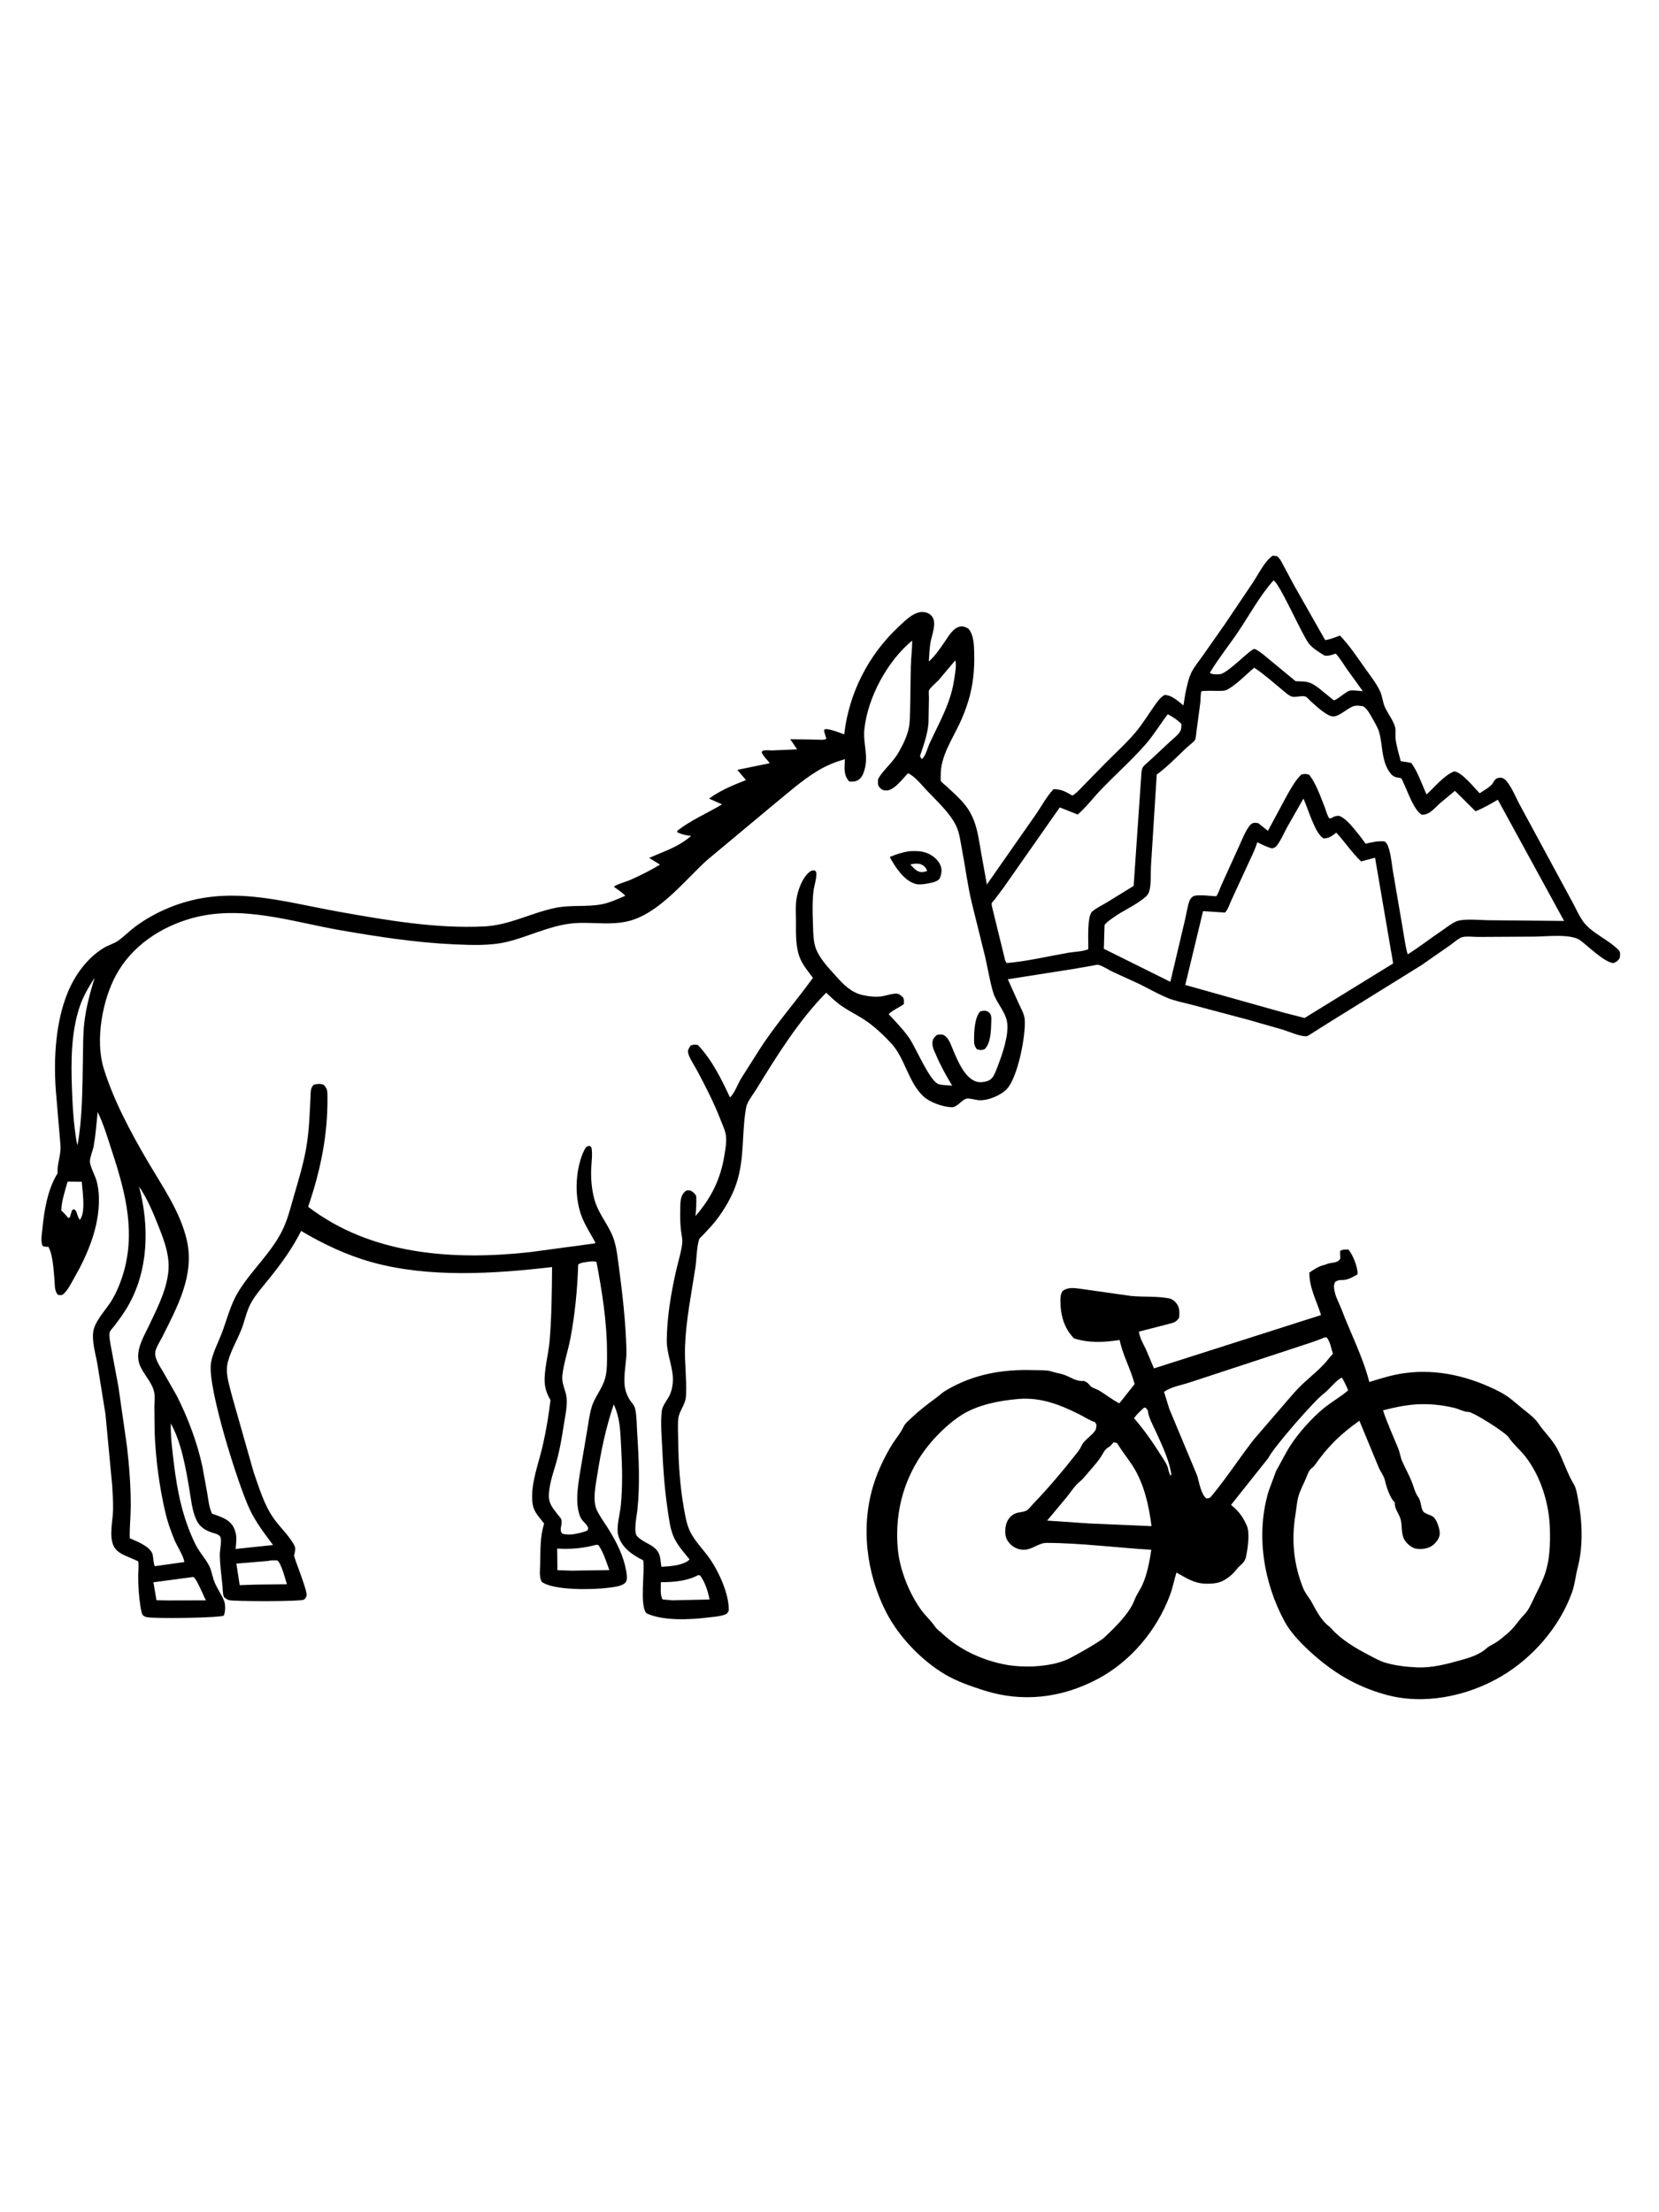 <svg version="1.1" xmlns="http://www.w3.org/2000/svg" style="display: block;" viewBox="0 0 1536 2048" width="1024" height="1365">
<path transform="translate(0,0)" fill="rgb(255,255,255)" d="M -0 -0 L 1536 0 L 1536 2048 L -0 2048 L -0 -0 z"/>
<path transform="translate(0,0)" fill="rgb(0,0,0)" d="M 1174.43 1350.07 L 1139.84 1393.54 L 1141.02 1394.51 C 1147.31 1399.76 1151.2 1405.25 1154.45 1412.71 C 1157.32 1419.28 1155.51 1432.53 1154.12 1439.5 L 1153.94 1440.59 C 1153.23 1444.67 1151.4 1447.12 1148.31 1449.71 C 1145.54 1452.02 1143.65 1455.3 1140.89 1457.77 C 1132.72 1465.05 1127.14 1466.81 1115.93 1466.46 C 1105.29 1466.13 1098.2 1461.05 1089.32 1456.17 C 1087.16 1463.06 1085.85 1470.27 1083.33 1477.03 C 1071.1 1509.76 1046.8 1538.75 1015.76 1555.05 C 982.793 1572.35 946.652 1576.69 911 1565.28 C 898.699 1561.34 885.793 1556.91 874.656 1550.27 C 853.06 1537.4 832.17 1515.56 820.665 1493.24 C 801.918 1456.88 796.509 1412.4 809.332 1373.09 C 813.321 1360.86 819.42 1348.11 826.209 1337.23 C 829.504 1331.95 833.865 1327.03 836.457 1321.38 C 837.996 1318.03 841.38 1315.35 844.02 1312.84 C 851.497 1305.76 858.877 1300.2 867.135 1294.12 C 870.066 1291.96 872.291 1289.62 875.5 1287.73 L 876.423 1287.18 C 901.476 1272.47 928.272 1267.8 956.842 1268.74 C 961.748 1268.9 967.839 1268.54 972.596 1269.64 L 974.057 1270.12 C 977.826 1271.39 981.891 1271.79 985.633 1273.17 C 991.702 1275.42 996.677 1279.48 1003.5 1278.72 C 1005.97 1279.71 1007.21 1280.42 1008.85 1282.55 C 1011.18 1285.58 1014.35 1285.69 1017.44 1287.5 C 1023.89 1291.27 1029.75 1296.14 1036.43 1299.49 L 1050.57 1281.63 C 1046.99 1267.83 1039.43 1254.58 1036.7 1240.83 C 1022.46 1243 1008.36 1243.8 994.487 1239.34 C 985.423 1230.33 981.922 1217.95 981.865 1205.26 C 981.848 1201.68 981.819 1198.61 983.859 1195.5 C 988.653 1191.75 994.433 1192.66 1000.33 1193.41 L 1047.38 1200.07 C 1058.85 1201.17 1071.83 1200.08 1082.9 1202.4 C 1085.42 1202.93 1087.78 1204.91 1089.31 1206.91 C 1092.4 1210.96 1092.11 1215.23 1091.83 1220 C 1089.52 1223.88 1087.17 1224.7 1082.95 1225.77 L 1054.47 1233.09 C 1055.84 1240.23 1058.39 1243.86 1061.31 1250.1 L 1068.49 1267.12 L 1223.21 1217.74 C 1219 1204.2 1212.36 1192.77 1212.39 1178.37 C 1217.37 1175.11 1221.15 1172.33 1227 1171.13 L 1228.5 1170.53 C 1233.17 1168.64 1238.37 1170.07 1241.02 1165.5 L 1240.83 1158.5 C 1243.22 1156.67 1245.57 1157.14 1248.5 1157.07 C 1252.44 1161.11 1257.18 1173.5 1257.01 1179.08 L 1256.94 1180.13 C 1251.76 1182.88 1247.62 1185.66 1241.59 1185.29 C 1239.74 1185.18 1238.13 1186.03 1236.5 1186.81 C 1234.43 1189.91 1235.26 1193.4 1236.08 1197 C 1237.26 1202.2 1240.19 1207.16 1242.07 1212.14 C 1250.57 1234.63 1261.89 1256.31 1267.93 1279.73 C 1278.76 1276.35 1289.49 1273.01 1300.78 1271.48 C 1331.53 1267.31 1361.88 1274.88 1389.11 1289.02 C 1397.41 1293.33 1403.19 1298.97 1410.29 1304.77 C 1415.3 1308.86 1420.8 1312.64 1424.47 1318.09 C 1429.9 1326.15 1436.76 1332.22 1441.63 1341.02 C 1447.45 1351.55 1451 1364.14 1457.19 1374.18 C 1459.56 1378.03 1460.28 1383.51 1461.16 1387.91 C 1465.15 1407.85 1466.14 1431.47 1460.97 1451.24 C 1458.92 1459.07 1458.36 1466.94 1455.59 1474.64 C 1444.06 1506.72 1419.07 1535.32 1389.9 1552.41 C 1358.51 1570.8 1318.27 1579.13 1282.73 1569.16 C 1255.16 1561.43 1233.39 1548.19 1212.46 1528.83 C 1204.06 1521.06 1195.09 1511.77 1189.59 1501.69 C 1169.89 1465.59 1162.6 1420.41 1174.73 1380.63 L 1181.59 1362.11 C 1186.04 1354.44 1189.81 1346.36 1194.61 1338.9 C 1202.54 1326.61 1214.6 1313.14 1225.91 1303.88 C 1233 1298.07 1241.25 1293.61 1248.31 1287.45 C 1246.63 1283.36 1244.85 1279.57 1242.63 1275.74 C 1238.69 1276.42 1230.09 1287.31 1226.23 1290.06 C 1217.46 1296.3 1178.68 1340.87 1174.43 1350.07 z"/>
<path transform="translate(0,0)" fill="rgb(255,255,255)" d="M 1059.28 1303.5 L 1060.74 1303.46 L 1062.81 1306.02 C 1063.45 1312.68 1067.51 1319.71 1070.31 1325.81 C 1075.53 1337.23 1083.29 1353.49 1084.58 1365.89 L 1083.44 1366 L 1081.8 1361.27 C 1081.7 1357.39 1076.99 1350.76 1074.99 1347.6 C 1067.12 1335.12 1059.67 1324.47 1050.05 1313.26 C 1052.63 1309.49 1055.94 1306.58 1059.28 1303.5 z"/>
<path transform="translate(0,0)" fill="rgb(255,255,255)" d="M 1031.12 1335.5 C 1032.27 1335.62 1033.4 1336.11 1034.5 1336.47 C 1038.56 1343.56 1044.19 1350.24 1048.65 1357.19 C 1059.31 1373.82 1063.75 1393.81 1066.21 1413.2 L 1008.75 1410.73 L 969.538 1408.06 L 987.388 1386.69 C 990.674 1382.73 993.721 1377.83 997.297 1374.21 C 999.25 1372.23 1001.35 1370.94 1003.19 1368.72 C 1008.36 1362.47 1014.49 1356.15 1019.04 1349.5 C 1021.2 1346.33 1022.66 1342.17 1026.22 1340.21 C 1028.09 1339.19 1029.05 1337.94 1030.42 1336.34 L 1031.12 1335.5 z"/>
<path transform="translate(0,0)" fill="rgb(255,255,255)" d="M 1226.34 1238.5 L 1228.39 1238.4 C 1231.63 1242.2 1232.73 1248.91 1234.2 1253.65 L 1231 1257.17 C 1224.09 1266.46 1214.33 1273.88 1205.94 1281.76 C 1200.95 1286.44 1196.32 1291.89 1191.85 1297.07 L 1160.96 1332.95 C 1147.84 1349.74 1136.02 1368.15 1122.47 1384.49 C 1120.23 1387.19 1120.33 1387.21 1117 1387.56 C 1112.18 1383.81 1110.26 1372.56 1108.58 1366.64 L 1082.7 1304.67 L 1077.83 1288.88 C 1085.21 1283.7 1093.84 1282.82 1102.25 1279.89 L 1194.55 1249.57 C 1205.16 1245.89 1216 1242.95 1226.34 1238.5 z"/>
<path transform="translate(0,0)" fill="rgb(255,255,255)" d="M 943.196 1295.41 C 964.14 1293.81 981.345 1300.7 999.709 1309.87 C 1004.3 1312.16 1008.48 1315.13 1013.38 1316.75 L 1014.03 1316.96 L 1015.27 1319.5 C 1015.08 1320.65 1015.04 1322.69 1014.58 1323.7 C 1012.8 1327.65 1005.98 1332.18 1003.07 1336 C 1001.28 1338.35 1000.47 1341.21 998.597 1343.6 C 985.596 1360.17 971.299 1377.37 956.667 1392.48 C 955.244 1393.95 952.29 1397.87 950.608 1398.7 C 945.994 1401 941.52 1399.58 936.782 1403.44 C 932.869 1406.63 931.194 1411.03 930.852 1415.95 C 930.499 1421.03 931.172 1425.19 934.742 1429.1 C 937.939 1432.59 942.097 1434.74 946.812 1435.04 C 955.51 1435.59 961.106 1428.68 969.189 1428.71 C 1001.22 1428.84 1033.96 1433.19 1066.01 1435.08 C 1064.39 1445.96 1062.25 1457.61 1057.71 1467.67 C 1055.56 1472.44 1052.08 1477.02 1050.33 1481.89 C 1045.98 1494 1030.53 1508.93 1021.2 1517.45 C 1011.42 1524.17 1001.63 1529.56 991.311 1535.12 C 975.569 1543.59 949.232 1544.69 931.921 1541.6 C 910.289 1537.73 888.465 1527.81 872.5 1512.71 C 870.249 1510.58 867.564 1508.92 865.799 1506.33 C 862.074 1500.85 856.942 1496.31 853.011 1490.93 C 841.727 1475.48 832.961 1453.3 831.251 1434.25 C 828.001 1398.04 838.132 1363.96 861.591 1336.03 C 869.257 1326.9 880.734 1316.17 890.916 1309.88 C 905.955 1300.59 925.881 1296.87 943.196 1295.41 z"/>
<path transform="translate(0,0)" fill="rgb(255,255,255)" d="M 1311.61 1300.42 C 1323.58 1299.72 1335.85 1300.98 1347.46 1303.92 C 1350.92 1304.8 1354.85 1306.98 1358.29 1307.32 L 1360.38 1307.54 C 1365.65 1308.57 1394.02 1326.42 1396.97 1330.95 C 1400.99 1337.12 1407.71 1342.74 1412.41 1348.74 C 1426.78 1367.06 1434.58 1392.69 1435.15 1415.85 C 1435.47 1429.13 1435.2 1442.51 1431.27 1455.32 C 1428.8 1463.38 1424.67 1471.09 1420.98 1478.63 C 1418.28 1484.14 1415.74 1490.67 1411.42 1495.09 C 1406.05 1500.59 1402.16 1507.2 1396.28 1512.21 C 1392.77 1515.2 1388.89 1518.57 1385 1521.03 C 1381.92 1522.97 1379.08 1524.01 1376.28 1526.5 C 1369.74 1532.32 1360.76 1535.04 1352.5 1537.33 C 1338.93 1541.09 1325.98 1544.6 1311.68 1543.97 C 1302.3 1543.55 1291.64 1542.32 1282.63 1539.6 C 1277.19 1537.95 1272.27 1535.06 1267.26 1532.46 C 1255.13 1526.15 1242.19 1518.55 1232.97 1508.28 C 1232.2 1507.43 1231.58 1506.73 1230.67 1506.04 C 1222.98 1500.22 1218.45 1490.64 1213.88 1482.41 C 1211.33 1478.62 1208.25 1474.61 1206.55 1470.35 C 1197.75 1448.3 1195.68 1425.77 1199.5 1402.58 C 1200.46 1396.75 1200.72 1390.85 1202.42 1385.15 C 1204.14 1379.38 1206.98 1374.25 1209.33 1368.75 C 1210.39 1366.27 1211.38 1363.11 1213.03 1361 C 1214.23 1359.45 1216.03 1358.67 1217.27 1356.91 C 1229.33 1339.6 1241.49 1327.71 1258.74 1315.63 L 1276.68 1359.03 C 1278.27 1362.72 1281.5 1366.76 1282.33 1370.59 C 1283.65 1376.72 1287.07 1387.2 1291.5 1391.29 C 1291.19 1397.53 1295.38 1401.29 1296.95 1407.03 C 1298.6 1413.1 1297.09 1420.47 1300.56 1425.98 C 1302.79 1429.53 1307.04 1433.36 1311.28 1434.06 C 1316.05 1434.86 1322.22 1434.12 1326.18 1431.25 C 1329.46 1428.88 1332.59 1425.02 1333.1 1420.93 C 1333.62 1416.74 1330.7 1408.24 1327.77 1405.16 C 1325.64 1402.93 1319.75 1402.01 1317.91 1399.71 C 1315.62 1396.85 1315.94 1390.09 1313.35 1386.54 C 1310.04 1382 1309.08 1376.6 1307 1371.5 C 1304.46 1365.28 1301.04 1359.33 1298.36 1353.15 C 1296.69 1349.29 1296.27 1345.19 1294.71 1341.32 C 1289.91 1329.43 1284.6 1318.21 1280.61 1305.97 C 1291.1 1303.22 1300.8 1301.18 1311.61 1300.42 z"/>
<path transform="translate(0,0)" fill="rgb(0,0,0)" d="M 1178.51 514.5 L 1182.5 515.002 C 1185.58 517.575 1187.07 521.202 1188.94 524.687 L 1198.83 543.065 L 1227.07 592.798 C 1231.83 591.998 1236.19 590.212 1240.67 588.496 C 1249.53 597.657 1256.32 608.033 1263.65 618.4 C 1268.46 625.206 1274.39 632.577 1277.88 640.117 C 1280.13 644.968 1280.28 650.403 1282.54 655.21 C 1285.22 660.911 1289.61 666.491 1291.56 672.436 C 1292.81 676.265 1291.77 680.707 1292.31 684.68 C 1293.22 691.404 1295.3 698.279 1297.01 704.856 L 1306.71 706.39 C 1312.67 714.274 1316.68 726.518 1320.92 735.645 C 1328.55 728.813 1336.92 718.026 1346.5 714.292 C 1353.61 714.953 1364.93 729.25 1370.09 734.561 C 1373.68 732.133 1380.18 728.688 1382.38 725.086 L 1383.29 723.5 C 1385.54 720.329 1386.33 720.458 1390 720.07 C 1392.03 720.746 1393.35 721.357 1394.76 723.017 C 1400.07 729.263 1403.8 739 1407.8 746.254 L 1455.38 834.186 C 1459.06 840.67 1462.42 849.061 1467.09 854.776 C 1475.16 864.662 1489.89 870.465 1498.86 879.878 C 1500.84 881.948 1500.05 884.313 1499.9 887 C 1498.18 889.663 1496.96 890.679 1494 891.831 C 1485.44 891.034 1470.54 876.108 1463.21 870.723 C 1454.7 864.467 1431.82 867.206 1421.21 867.301 L 1369.09 867.598 C 1364.92 867.642 1357.7 866.716 1353.85 867.81 C 1350.75 868.69 1346.04 872.918 1343.24 874.892 L 1316.27 893.701 L 1231.5 946.271 L 1213.84 957.409 C 1212.59 958.146 1210.8 959.565 1209.36 959.578 C 1203.05 959.634 1194.25 955.461 1188.07 953.555 L 1155.87 944.341 L 1103.92 930.5 C 1096.45 928.503 1088.19 927.028 1081.05 924.074 C 1071.9 920.292 1063.16 915.227 1054.27 910.865 L 1030.34 899.936 C 1026.66 898.176 1020.4 894.056 1016.75 893.391 C 1015.6 893.181 1012.74 894.004 1011.52 894.197 L 993.906 897.235 L 933.126 906.794 L 943.5 929.789 C 945.549 934.2 948.452 939.188 948.813 944.119 C 949.871 958.599 942.56 997.105 932.376 1008.25 C 926.744 1014.41 914.365 1019.45 906 1018.74 C 903.009 1018.49 897.977 1016.89 895.231 1017.28 C 890.663 1017.93 886.505 1025.5 880.997 1025.3 C 873.087 1025.02 861.066 1020.82 855.252 1015.48 C 840.94 1002.32 838.098 980.346 825.504 966.531 C 818.704 959.072 810.497 951.324 802.21 945.572 C 795.069 940.616 787.195 936.872 780 932.061 C 774.556 928.421 769.675 923.723 764.937 919.226 C 739.558 945.009 719.389 977.375 700.57 1008.11 C 697.623 1012.92 691.805 1020.03 690.811 1025.5 C 686.523 1049.08 689.583 1072.35 681.846 1095.74 C 677.89 1107.7 671.198 1119.17 663.606 1129.22 C 659.939 1134.08 655.578 1138.53 651.459 1143.01 C 650.656 1143.88 647.639 1146.51 647.32 1147.49 C 644.877 1154.97 645.001 1165.89 643.766 1173.94 C 640.083 1197.95 635.13 1222.28 634.218 1246.59 C 633.644 1261.9 635.877 1277.27 635.114 1292.47 C 634.69 1300.9 628.633 1306.47 627.941 1313.9 C 627.284 1320.95 627.867 1328.76 627.944 1335.89 C 628.162 1356.05 629.613 1376.85 633.166 1396.71 C 634.497 1404.14 635.681 1411.67 639.061 1418.5 C 643.234 1426.92 650.536 1434.24 656.059 1441.84 C 665.036 1454.19 675.158 1475.91 674.715 1491.5 C 673.22 1494.14 673.159 1494.42 670.146 1495.44 C 665.69 1496.93 660.359 1497.19 655.704 1497.78 C 639.385 1499.85 613.206 1501.21 598.209 1493.72 C 592.056 1485.3 597.14 1456.46 595.486 1444.84 C 585.473 1439.89 575.575 1433.18 572.428 1421.92 C 570.257 1414.15 574.052 1401.83 574.803 1393.64 C 576.413 1376.08 576.088 1358.58 575.087 1341 C 574.252 1326.33 574.417 1314.02 568.206 1300.45 C 560.796 1322.29 556.467 1343.28 552.898 1366.04 C 551.366 1375.81 548.263 1389.84 552.8 1398.94 C 555.863 1405.09 560.239 1410.85 563.825 1416.72 C 571.046 1428.54 577.22 1440.76 579.697 1454.52 C 580.225 1457.45 581.101 1462.82 579.254 1465.18 C 576.414 1468.79 568.008 1469.64 563.746 1470.22 C 549.667 1472.12 512.283 1473.03 501.358 1464.66 C 498.959 1459.79 499.982 1452.87 500.092 1447.53 C 500.341 1435.38 499.92 1423.27 503.511 1411.55 L 503.741 1410.81 L 499.242 1405.14 C 495.386 1400.32 493.311 1396.58 492.778 1390.23 C 491.338 1373.08 498.823 1354.71 502.552 1338.07 C 505.652 1324.24 507.988 1310.51 509.598 1296.43 C 506.527 1291.31 504.576 1286.11 504.253 1280.1 C 503.608 1268.12 507.774 1253.91 508.8 1241.74 C 510.717 1219.01 510.861 1196.1 511.085 1173.3 C 457.125 1179.54 397.246 1183.47 344.332 1168.83 C 321.103 1162.41 299.351 1152.07 278.661 1139.86 C 270.448 1156.26 260.569 1169.64 249.223 1183.86 C 243.463 1191.08 236.466 1198.74 232.078 1206.86 C 228.062 1214.28 226.354 1223.64 223.19 1231.55 C 219.176 1241.6 212.005 1253.51 210.263 1264 C 208.717 1273.32 212.603 1283.91 214.743 1292.94 L 234.676 1363.12 C 239.927 1377.92 244.278 1393.44 253.494 1406.33 C 259.344 1414.51 267.991 1422.54 272.571 1431.33 C 273.685 1433.47 272.97 1437.87 272.192 1440.11 C 271.58 1441.88 283.813 1470.2 283.847 1477.5 C 283.096 1478.98 282.733 1480.3 281.309 1481.23 C 278.436 1483.12 215.898 1483.02 211.687 1481.68 C 210.71 1481.37 207.727 1479.7 207.249 1478.81 C 206.052 1476.56 206.073 1470.84 205.813 1468.19 C 204.891 1458.78 203.467 1448.95 203.383 1439.5 C 203.35 1435.77 205.427 1426.2 203.782 1423 C 202.426 1420.37 196.839 1419.56 194.14 1418.48 C 188.446 1416.18 184.229 1412.99 181.597 1407.27 C 177.681 1398.77 176.76 1388.42 175.203 1379.26 C 171.885 1359.72 167.785 1335.44 157.964 1318.13 C 157.746 1330.04 159.302 1342.42 160.729 1354.23 C 163.946 1380.86 168.78 1405.23 180.559 1429.55 C 184.103 1436.87 189.428 1442.38 193.208 1449.32 C 195.889 1454.25 196.419 1460.23 198.635 1465.41 C 201.133 1471.25 204.912 1476.52 207.313 1482.32 C 208.796 1485.91 208.635 1492.49 207.051 1496.01 C 203.661 1498.2 141.853 1499.07 135.347 1497.41 C 134.325 1497.15 132.665 1496.33 132.005 1495.5 C 130.816 1493.99 130.129 1489.26 129.843 1487.37 C 128.37 1477.63 127.66 1467.98 127.814 1458.13 C 127.847 1456.03 128.585 1447.03 127.63 1445.77 C 127.334 1445.38 123.952 1444.06 123.298 1443.75 C 116.8 1440.72 108.414 1438.58 105.043 1431.57 C 100.659 1422.45 104.333 1407.95 104.517 1398 C 104.655 1390.54 104.196 1382.99 103.712 1375.55 L 97.472 1309.4 L 90.034 1263.3 C 88.396 1253.81 84.913 1242.92 86.149 1233.36 C 87.468 1223.16 98.288 1212.61 103.5 1203.8 C 107.181 1197.57 110.165 1190.75 112.5 1183.91 C 126.284 1143.54 116.427 1105.43 103.682 1066.52 C 99.662 1054.25 95.912 1041.29 90.241 1029.68 C 89.215 1040.09 88.408 1050.66 86.634 1060.97 C 85.893 1065.28 83.195 1071.16 83.06 1075.21 C 82.918 1079.48 87.581 1088.07 88.96 1092.57 C 90.7 1098.26 91.344 1104.07 91.422 1110 C 91.764 1136.08 81.15 1161.38 68.368 1183.69 C 65.737 1188.28 62.761 1194.38 58.924 1197.95 C 56.957 1199.78 55.936 1199.25 53.5 1199.08 C 50.102 1195.19 50.741 1190.4 50.271 1185.33 C 49.479 1176.79 48.928 1161.99 44.594 1154.5 C 42.494 1154.63 41.233 1154.42 39.265 1153.82 L 38.739 1152.21 C 37.593 1147.84 38.644 1142.41 39.077 1137.95 C 40.752 1120.72 43.901 1101.37 53.094 1086.5 C 52.601 1077.49 56.218 1070.41 55.879 1061.22 L 51.384 1008.19 C 49.488 979.264 51.389 946.581 62.331 919.508 C 68.954 903.119 80.678 886.903 95.998 877.695 C 100.349 875.079 105.784 873.707 109.801 870.721 C 115.063 866.81 119.728 862.061 125.025 858.107 C 135.003 850.656 146.017 844.678 157.57 840.042 C 211.238 818.508 260.007 834.693 313.824 844.298 C 357.519 852.097 403.754 860.073 448.25 857.867 C 471.681 856.705 491.312 845.454 513.94 840.729 C 528.561 837.676 543.292 840.104 557.483 837.282 C 564.732 835.84 572.086 832.345 578.898 829.482 C 575.914 826.244 571.902 823.77 568.35 821.179 C 570.048 819.066 579.687 816.468 582.743 815.128 C 592.582 810.816 601.833 806.17 611.031 800.654 L 601.028 794.464 C 615.466 787.91 627.468 784.678 639.848 774.078 C 635.137 773.48 631.398 772.756 627.069 770.741 L 626.855 769.5 C 638.652 759.887 655.336 752.79 668.492 744.829 L 656.462 739.508 C 667.117 731.774 678.493 727.142 690.644 722.331 L 682.617 712.882 L 712.678 706.72 C 710.128 703.247 706.82 700.498 705.109 696.5 C 705.573 696.027 705.873 695.293 706.5 695.082 C 708.544 694.394 713.077 694.946 715.453 694.865 L 738.008 693.902 L 731.644 684.474 L 757.452 684.935 C 759.823 684.944 763.186 685.456 765.124 684 C 764.147 681.339 763.405 678.777 762.836 676 L 764.5 675.045 C 770.424 675.615 776.071 678.007 781.636 680.013 C 785.891 642.05 804.001 606.407 832.004 580.351 C 837.916 574.85 846.222 566.082 854.783 566.741 C 857.958 566.985 860.835 568.127 862.839 570.683 C 867.869 577.103 862.32 588.782 861.341 596 C 860.6 601.464 860.317 607.048 859.949 612.549 C 866.245 607.001 870.738 600.032 875.442 593.175 C 878.565 588.623 882.155 582.325 887.677 580.5 C 891.058 579.383 893.48 580.458 896.5 581.989 C 901.694 587.949 901.788 596.991 902.011 604.636 C 902.451 619.715 900.991 634.864 896.506 649.323 C 894.31 656.4 891.639 663.359 888.477 670.059 C 881.378 685.103 870.736 700.744 871.008 717.88 C 871.031 719.301 870.721 722.063 871.176 723.26 C 871.546 724.235 875.269 727.078 876.163 727.921 C 881.593 733.036 887.369 738.082 892.224 743.749 C 903.518 756.932 905.351 771.371 908.102 787.814 L 913.735 819.032 L 958.738 754.678 C 964.194 746.853 968.909 737.655 975.5 730.768 C 982.678 730.693 986.899 733.226 992.962 736.708 C 996.924 734.403 1000.48 730.177 1003.72 726.906 L 1021.71 708.505 C 1031.45 698.509 1042.41 688.814 1051.38 678.176 C 1057.53 670.881 1062.73 662.355 1068.24 654.545 C 1071.05 650.554 1074.01 645.801 1078.45 643.5 C 1085.24 643.82 1090.73 649.165 1095.77 653.233 L 1097.42 642.937 C 1098.61 636.787 1100.52 627.866 1103.34 622.303 C 1106.05 616.976 1110.43 611.802 1113.87 606.893 L 1133.9 578.336 L 1160.26 539.182 C 1165.25 531.651 1171.09 519.474 1178.51 514.5 z"/>
<path transform="translate(0,0)" fill="rgb(255,255,255)" d="M 62.422 1094.17 L 75.542 1094.29 L 76.484 1104.48 C 76.988 1110.98 78.216 1124.25 73.731 1129.5 C 72.132 1127.66 71.48 1124.81 70.668 1122.5 C 70.066 1120.97 69.8 1120.77 68.5 1119.74 L 66.568 1120.5 L 64.5 1127.24 L 63 1127.89 C 61.097 1125.3 58.784 1123.07 56.551 1120.77 C 56.875 1111.94 60.055 1102.68 62.422 1094.17 z"/>
<path transform="translate(0,0)" fill="rgb(255,255,255)" d="M 646.392 1458.5 L 648.225 1458.86 C 652.956 1465.66 655.323 1473.07 656.926 1481.13 L 622.494 1481.89 L 613.5 1481.09 C 610.927 1477.35 611.907 1469.75 611.829 1465.07 C 622.957 1465.13 635.543 1464.15 645.615 1458.93 L 646.392 1458.5 z"/>
<path transform="translate(0,0)" fill="rgb(255,255,255)" d="M 176.998 1460.5 L 178.95 1460.29 C 181.971 1461.87 188.202 1477.63 190.516 1481.91 L 156.041 1482 L 144.716 1481.82 L 141.897 1465.16 L 176.998 1460.5 z"/>
<path transform="translate(0,0)" fill="rgb(255,255,255)" d="M 248.631 1445.37 C 249.993 1444.7 254.751 1445.01 256.5 1444.91 C 260.435 1447.5 263.79 1461.86 265.544 1467.01 L 236.414 1467.34 L 221.785 1467.86 L 218.725 1447.9 L 248.631 1445.37 z"/>
<path transform="translate(0,0)" fill="rgb(255,255,255)" d="M 551.88 1430.5 L 553.909 1430.61 C 558.379 1436.81 561.521 1446.66 564.099 1453.89 L 529.082 1454.42 L 516.029 1453.98 L 515.806 1433.97 C 528.688 1434.74 539.363 1433.75 551.88 1430.5 z"/>
<path transform="translate(0,0)" fill="rgb(255,255,255)" d="M 884.478 611.5 C 885.898 615.891 884.084 624.969 883.369 629.742 C 880.151 651.228 869.719 668.851 860.764 688.172 C 858.721 692.582 857.144 700.155 853.5 702.868 C 852.484 701.783 852.304 701.353 851.821 700 C 855.104 690.45 859.038 679.193 859.694 669.107 L 860.091 646.007 C 860.101 644.675 859.7 640.185 860.134 639.249 C 861.377 636.569 866.915 632.104 869.093 629.738 L 884.478 611.5 z"/>
<path transform="translate(0,0)" fill="rgb(255,255,255)" d="M 87.449 905.325 C 83.363 918.951 79.556 932.575 77.91 946.752 C 76.581 958.198 76.808 969.949 76.586 981.467 C 76.08 1007.84 76.237 1034.44 71.611 1060.5 L 70.802 1057.5 C 67.942 1040.83 67.002 1023.91 66.397 1007.02 C 65.523 982.634 65.703 956.459 73.32 933.005 C 76.627 922.822 81.782 914.289 87.449 905.325 z"/>
<path transform="translate(0,0)" fill="rgb(255,255,255)" d="M 1179.15 537.5 C 1184.36 539.09 1205.19 587.032 1211.81 595.764 C 1215.26 600.324 1221.65 604.067 1226.5 607.076 C 1230.26 607.653 1233.32 606.363 1236.84 605.215 C 1240.89 609.737 1243.68 614.536 1247.08 619.5 L 1261.91 640.037 C 1258.53 639.865 1253.39 638.946 1250.16 639.44 C 1246.74 639.961 1237.33 648.666 1235.13 648.407 C 1234.66 648.351 1231.55 645.659 1230.97 645.214 C 1225.77 641.231 1218.29 633.946 1212.17 631.983 C 1208.49 630.802 1203.51 630.979 1199.63 630.794 L 1170.13 606.395 C 1168.38 604.993 1163.68 601.331 1161.56 600.952 C 1158.33 600.374 1136.75 623.766 1129.5 624.302 C 1126.67 624.51 1122.39 624.828 1120.21 623 C 1128.15 609.808 1137.97 597.629 1146.58 584.843 C 1156.98 569.406 1166.75 551.299 1179.15 537.5 z"/>
<path transform="translate(0,0)" fill="rgb(255,255,255)" d="M 544.951 1168.32 C 547.593 1168.01 549.624 1167.74 552.202 1168.5 C 557.333 1195.72 561.88 1223.88 561.952 1251.63 C 561.973 1259.57 562.294 1268.65 560.175 1276.35 C 557.524 1285.98 550.641 1293.46 547.843 1302.64 C 545.462 1310.45 544.557 1319.46 543.065 1327.53 L 536.678 1365.31 C 535.106 1375.65 533.33 1387.03 535.152 1397.41 C 535.647 1400.22 536.647 1404.06 538.196 1406.5 C 539.834 1409.07 542.338 1410.6 543.85 1413.39 C 544.814 1415.18 544.623 1415.12 544.015 1417.06 C 539.67 1419.22 534.966 1419.9 530.241 1420.8 C 526.702 1421.05 523.957 1421.17 520.5 1420.16 C 517.119 1416.47 521.218 1411.24 519.524 1406.75 C 519.062 1405.53 517.152 1403.61 516.33 1402.51 C 512.069 1396.79 508.086 1392.78 508.115 1385.25 C 508.16 1373.35 513.349 1360.95 516.252 1349.42 C 518.591 1340.14 520.25 1330.37 521.703 1320.9 C 522.974 1312.62 525.609 1301.39 524.366 1293.29 C 523.338 1286.59 519.869 1281.05 520.58 1274 C 521.726 1262.63 525.899 1250.73 528.053 1239.39 C 532.315 1216.96 534.52 1193.83 535.263 1171.02 C 537.544 1168.98 541.978 1168.83 544.951 1168.32 z"/>
<path transform="translate(0,0)" fill="rgb(255,255,255)" d="M 128.58 1098.7 C 136.285 1110.06 141.484 1122.61 146.533 1135.31 C 150.707 1145.81 154.676 1156.14 155.766 1167.5 C 157.72 1187.89 146.052 1210.15 137.455 1228.17 C 133.038 1237.43 126.713 1247.9 127.884 1258.52 C 129.146 1269.96 140.498 1278.24 142.625 1289.36 C 143.401 1293.42 142.825 1298.56 142.771 1302.71 L 143.013 1326.15 C 143.951 1350.93 147.369 1376.84 153.048 1401 C 155.056 1409.54 158.024 1417.73 161.318 1425.85 C 163.297 1430.73 170.423 1442.06 170.476 1446.46 L 163.751 1447.4 L 143.3 1450.27 C 141.977 1449.42 141.825 1440.71 140.853 1438.5 C 137.719 1431.38 126.642 1427.43 119.967 1424.41 C 119.692 1414.67 120.858 1404.67 120.892 1394.86 C 120.956 1376.43 119.514 1357.58 117.39 1339.26 L 109.491 1284.14 L 102.304 1245.65 C 101.855 1242.89 100.54 1236.06 101.382 1233.58 C 101.933 1231.97 104.854 1228.95 105.959 1227.47 C 110.18 1221.79 114.409 1216.13 117.985 1210.01 C 137.525 1176.6 138.293 1135.37 128.58 1098.7 z"/>
<path transform="translate(0,0)" fill="rgb(255,255,255)" d="M 1081.28 661.382 C 1085.66 663.657 1090.61 666.862 1093.94 670.5 C 1093.88 672.65 1093.93 675.206 1092.83 677.122 C 1090.84 680.592 1086.58 683.756 1083.64 686.5 L 1064.41 704.41 C 1062.51 706.192 1058.81 708.903 1057.81 711.185 C 1056.76 713.587 1056.79 717.798 1056.56 720.445 L 1055.03 742.5 L 1049.66 820.355 L 1025.04 835.5 C 1020.66 838.198 1015.07 840.743 1011.23 844.133 C 1006.35 848.436 1007.81 871.822 1007.69 878.95 C 1002.66 881.19 994.252 881.34 988.655 882.317 C 970.154 885.543 950.657 890.265 932.035 891.764 L 930.723 889.5 L 919.758 844.699 C 919.385 842.881 917.814 837.839 918.217 836.382 C 918.433 835.601 920.59 833.411 921.143 832.71 L 929.069 822.129 L 981.242 747.646 L 997.861 754.27 C 1005.8 747.343 1012.62 738.278 1019.98 730.63 C 1033.34 716.762 1048.06 703.701 1060.73 689.258 C 1068.25 680.682 1074.3 670.463 1081.28 661.382 z"/>
<path transform="translate(0,0)" fill="rgb(255,255,255)" d="M 1206.89 739.496 C 1211 748.058 1217.75 772.746 1225.82 776.448 C 1231.42 775.947 1232.84 774.306 1237.28 771.029 C 1245.4 779.653 1251.64 789.483 1260.31 797.66 L 1273.23 794.217 L 1290 892.139 L 1207.97 942.637 L 1189.32 937.884 L 1097.47 912.082 L 1113.95 843.693 L 1134.21 845.072 C 1137.04 842.368 1138.74 836.507 1140.51 832.898 L 1154.98 801.489 C 1158.02 794.726 1161.5 788.17 1163.79 781.098 L 1164.16 779.934 C 1168.65 782.051 1173.14 784.485 1178 785.609 C 1179.99 784.877 1180.89 784.772 1182.23 783.052 C 1186.04 778.181 1188.6 771.884 1191.57 766.423 L 1206.89 739.496 z"/>
<path transform="translate(0,0)" fill="rgb(255,255,255)" d="M 1161.33 618.276 C 1170.18 624.14 1177.93 631.1 1186.1 637.812 C 1188.53 639.814 1193.18 644.179 1196.2 645.017 C 1199.68 645.986 1205.66 643.802 1208.9 645.038 C 1210.05 645.478 1212.64 648.427 1213.68 649.354 C 1218.02 653.216 1228.66 663.407 1234.43 663.439 C 1240.75 663.474 1248.17 654.909 1254.44 653.645 C 1256.75 653.177 1259.66 653.678 1262 653.93 C 1265.58 655.962 1267.85 660.049 1269.81 663.544 C 1272.32 668.013 1275.71 673.291 1277.09 678.226 C 1280.51 690.392 1279.04 705.797 1287.68 716.303 C 1289.63 718.666 1291.65 719.732 1294.64 720.092 C 1295.37 720.181 1296.93 720.349 1297.5 720.814 C 1298.19 721.371 1299.4 724.675 1299.84 725.567 C 1303.63 733.254 1309.19 750.246 1316.5 754.415 C 1323.43 754.933 1328.67 747.985 1333.48 743.691 L 1347.19 732.305 L 1366.26 751.224 C 1373.57 748.382 1380.17 744.449 1386.92 740.515 L 1448.29 852.784 L 1378.01 852.137 C 1370.05 852.086 1354.62 850.276 1347.76 853.5 C 1343.44 855.527 1339.28 858.94 1335.3 861.616 C 1324.58 868.827 1314.38 876.934 1303.41 883.736 C 1301.14 875.48 1300.07 866.535 1298.57 858.084 L 1289.92 807.576 C 1288.63 800.152 1288.02 791.168 1285.46 784.13 C 1284.52 781.534 1284.1 780.938 1282 779.122 C 1275.79 778.613 1270.51 779.821 1264.49 781.271 L 1258.79 773.585 C 1253.99 767.929 1246.71 757.55 1239.71 755.43 C 1236.96 755.464 1235.47 755.866 1233.14 757.379 L 1232.5 757.806 C 1231.9 757.704 1231.14 757.915 1230.69 757.5 C 1229.35 756.251 1227.43 749.462 1226.59 747.363 C 1222.7 737.618 1218.75 725.889 1212.32 717.5 C 1209.1 716.435 1208.35 716.533 1205 717.211 C 1199.56 722.36 1195.84 729.252 1192.12 735.684 L 1174 769.339 L 1165 762.206 C 1161.58 761.73 1159.53 761.516 1157.19 764.447 C 1153.03 769.64 1150.21 777.227 1147.42 783.279 L 1130.63 820.259 C 1129.65 822.381 1127.71 828.369 1126.2 829.846 C 1125.68 830.349 1108.64 827.664 1104.76 830.02 C 1103.18 830.978 1102 832.517 1101.36 834.249 C 1099.3 839.817 1098.56 846.451 1097.11 852.248 L 1083.66 909.163 L 1022.07 878.596 L 1022.72 856.746 C 1024.15 854.181 1027.4 852.18 1029.76 850.415 C 1039.48 843.16 1052.27 838.114 1061.12 830.119 C 1062.79 828.611 1063.84 826.608 1064.36 824.437 C 1066.05 817.344 1065.27 807.927 1065.79 800.563 L 1071.05 717.254 C 1081.04 709.937 1090.12 700.357 1099.19 691.913 C 1100.83 690.391 1105.64 686.853 1106.51 685.098 C 1107.47 683.183 1107.6 678.73 1107.95 676.5 L 1111.45 650.317 C 1111.63 648.488 1111.64 641.412 1112.44 640.129 C 1112.71 639.691 1117.63 639.748 1119.45 639.67 C 1122.87 639.523 1132.74 640.301 1135.42 639.03 C 1143.93 634.994 1153.89 624.49 1161.33 618.276 z"/>
<path transform="translate(0,0)" fill="rgb(255,255,255)" d="M 844.543 593.177 C 844.6 601.395 843.437 609.626 843.29 617.87 L 842.691 656.038 C 842.489 661.893 842.643 668.415 841.437 674.159 C 839.765 682.125 835.99 689.683 831.977 696.704 C 826.665 705.995 818.472 712.178 813.132 721 C 812.908 723.553 812.3 726.863 814.195 728.949 C 816.404 731.38 817.803 732.059 821.072 731.965 C 827.994 731.764 835.914 720.949 840.638 716.03 C 841.629 716.425 841.762 716.435 842.806 717.102 C 848.605 720.811 853.599 727.12 858.307 732.143 C 867.577 742.035 879.772 752.865 885.5 765.195 C 888.407 771.452 889.318 779.498 890.628 786.302 C 893.818 802.866 895.877 819.935 899.827 836.29 L 912.132 885.987 C 914.668 896.934 916.353 908.253 919.59 919.008 C 922.4 928.346 930.45 936.113 932.344 945.8 C 934.595 957.313 928.163 975.952 923.943 986.851 C 922.53 990.501 921.066 995.102 918.577 998.128 C 916.324 1000.87 912.707 1001.68 909.319 1002.04 C 895.35 1003.53 887.241 983.525 882.659 972.794 C 880.769 968.366 878.915 962.095 874.919 959.19 C 872.347 957.32 870.44 957.965 867.5 958.283 C 865.718 960.055 864.309 960.989 863.64 963.469 C 862.355 968.225 864.668 972.201 866.48 976.489 C 870.777 986.655 875.916 995.905 881.621 1005.32 C 878.124 1004.91 871.859 1005.04 868.774 1003.79 C 860.282 1000.37 847.908 969.721 841.445 960.632 C 835.93 952.875 829.257 946.057 822.773 939.113 C 826.939 935.166 832.089 933.145 836.758 929.917 C 837.085 927.328 837.263 925.872 836.085 923.5 C 834.21 921.978 832.82 920.294 830.278 920.117 C 826.427 919.85 821.182 921.734 817.283 922.443 C 811.399 923.512 804.26 922.713 798.468 921.37 C 787.715 918.876 780.905 911.55 773.782 903.661 C 767.346 896.533 760 888.857 756.049 880.02 C 752.972 873.136 752.985 864.342 752.728 856.952 C 752.359 846.359 751.932 835.531 753.195 824.976 C 753.712 820.646 756.495 811.988 755.76 808 C 755.618 807.233 754.92 806.685 754.5 806.027 C 752.407 806.059 751.653 805.825 749.965 807.07 C 742.876 812.299 738.55 824.556 737.335 832.994 C 736.434 839.256 736.918 846.132 736.946 852.476 C 736.998 864.225 736.276 877.581 741.233 888.5 C 743.955 894.494 748.734 900.178 752.668 905.469 C 736.353 928.092 718.041 948.58 702.929 972.201 L 686.026 998.889 C 683.076 1003.84 679.965 1012.52 675.853 1016.26 C 667.943 999.273 659.165 981.412 646.179 967.729 C 643.178 967.079 642.461 967.201 639.5 968.084 C 638.255 969.8 636.583 972.22 636.972 974.5 C 637.766 979.152 642.895 986.676 645.246 991.082 C 653.346 1006.26 661.051 1021.17 667.238 1037.25 C 669.102 1042.09 671.772 1047.34 672.191 1052.53 C 672.657 1058.3 671.537 1064.59 670.601 1070.28 C 666.978 1092.3 658.369 1109.28 643.933 1126.04 C 644.411 1119.82 644.975 1113.66 644.548 1107.41 C 642.726 1104.48 642.033 1104.01 639 1102.31 C 637.593 1102.3 635.921 1101.91 634.814 1102.82 C 629.405 1107.26 629.951 1113.59 629.785 1119.98 C 629.618 1126.43 629.715 1132.75 630.42 1139.17 C 630.862 1143.2 632.082 1147.55 631.59 1151.6 C 630.546 1160.18 627.542 1169.29 625.668 1177.8 C 621.048 1198.79 617.556 1219.44 617.293 1241 C 617.128 1254.46 624.059 1267.69 622.858 1280.62 C 622.486 1284.62 621.448 1289.2 619.555 1292.76 C 616.964 1297.64 613.179 1301.54 612.581 1307.28 C 611.415 1318.51 612.619 1330.52 613.123 1341.81 C 613.96 1360.54 615.322 1379.13 618.077 1397.69 C 619.255 1405.62 620.167 1414.31 623.116 1421.78 C 626.379 1430.05 632.83 1437.11 638.377 1443.95 L 637.606 1444.82 C 631.738 1449.71 619.493 1450.48 612.32 1450.85 L 611.198 1442.64 C 609.375 1432.06 600.464 1430.68 592.991 1425.27 C 591.992 1424.55 591.045 1423.75 590.134 1422.91 C 586.132 1419.26 589.453 1404.07 590.06 1398.45 C 592.559 1375.34 591.438 1350.51 589.929 1327.33 C 589.449 1319.96 589.6 1311.81 588.041 1304.62 C 587.315 1301.27 585.023 1299.23 583.196 1296.5 C 580.669 1292.73 578.94 1287.99 578.372 1283.5 C 577.003 1272.66 580.224 1261.33 579.953 1250.3 C 579.306 1223.95 576.061 1196.21 572.552 1170.07 C 571.352 1161.14 570.209 1151.2 566.455 1142.95 C 561.182 1131.35 553.428 1122.65 550.06 1109.85 C 547.756 1101.09 546.967 1091.48 547.308 1082.46 C 547.544 1076.24 548.673 1069.09 547.619 1062.97 C 547.433 1061.89 546.371 1061.59 545.5 1061 L 542.902 1061.87 C 540.226 1065.48 538.649 1069.89 537.352 1074.16 C 532.39 1090.51 532.443 1111.3 538.811 1127.24 C 542.013 1135.26 547.083 1143 551.193 1150.65 L 550.601 1151.38 L 490.5 1159.49 C 419.81 1167.21 343.677 1162.31 285.182 1117.45 C 296.6 1084.05 303.413 1051.38 303.061 1015.94 C 303.011 1010.95 303.295 1008.2 299.52 1004.5 C 296.138 1003.25 293.992 1003.67 290.5 1004.35 C 287.981 1006.66 287.632 1009.25 287.485 1012.54 C 286.716 1029.8 286.283 1046.23 283.328 1063.31 C 280.704 1078.48 275.985 1093.54 271.745 1108.33 C 268.59 1119.33 265.889 1130.43 260.612 1140.66 C 249.828 1161.56 231.858 1177.11 220.006 1196.99 C 213.155 1208.48 209.859 1222.31 205.083 1234.8 C 201.819 1243.33 196.409 1253.49 195.131 1262.5 C 191.919 1285.15 220.41 1375.24 231.166 1397.89 C 236.805 1409.76 244.845 1420.17 252.661 1430.66 L 218.028 1434.35 C 218.552 1427.21 219.682 1422.21 216.662 1415.35 C 212.898 1406.81 204.2 1404.55 196.201 1401.66 C 193.487 1395.98 192.827 1389.37 191.825 1383.2 L 187.291 1358.22 C 182.514 1335.79 173.76 1312.57 163.36 1292.18 L 150.745 1270.07 C 147.852 1265.29 142.98 1258.14 143.564 1252.33 C 143.987 1248.13 148.477 1241.27 150.418 1237.38 C 164.201 1209.81 180.027 1180.69 172.94 1148.95 C 166.858 1121.71 149.533 1097.64 135.737 1073.94 C 120.372 1047.54 104.75 1018.4 95.78 989.097 C 87.879 963.285 94.548 926.294 107.311 902.856 C 121.978 875.919 148.524 858.333 177.575 850.241 C 223.482 837.452 270.111 853.605 315.255 861.427 C 349.746 867.404 385.353 872.914 420.326 874.452 C 436.271 875.153 453.937 875.909 469.559 872.096 C 489.042 867.34 507.131 858.006 527.211 855.333 C 544.966 852.969 563.241 857.27 580.972 853.167 C 609.467 846.573 633.275 816.015 654.157 796.824 L 714.99 746.085 C 728.688 735.008 742.158 722.693 757.316 713.602 C 765.378 708.766 773.277 705.594 782.252 702.957 C 781.989 710.729 780.69 717.498 786.265 723.665 C 790.103 723.729 792.284 724.072 795.5 721.616 C 798.189 719.562 799.426 716.243 800.347 713.128 C 804.31 699.734 798.97 688.398 800.28 675.5 C 803.292 645.841 821.717 611.982 844.543 593.177 z"/>
<path transform="translate(0,0)" fill="rgb(0,0,0)" d="M 907.665 936.5 C 909.015 936.234 910.626 935.834 912 935.957 C 913.522 936.092 915.339 936.91 916.318 938.068 C 917.932 939.976 917.968 942.66 917.868 945.027 C 917.53 953.059 917.735 965.933 911.5 971.674 C 908.384 972.646 907.707 972.409 904.5 971.596 C 901.843 968.075 901.912 966.484 901.9 962.129 C 901.881 954.918 902.5 941.723 907.665 936.5 z"/>
<path transform="translate(0,0)" fill="rgb(0,0,0)" d="M 841.539 788.245 C 847.15 787.942 852.373 787.788 857.775 789.732 C 863.1 791.648 868.695 796.119 870.821 801.433 C 872.492 805.614 871.68 809.469 870.094 813.5 C 867.201 817.059 861.914 817.413 857.619 818.369 C 854.323 818.785 850.832 819.402 847.579 818.472 C 836.865 815.41 828.821 802.804 823.817 793.582 C 829.863 791.011 835.094 789.37 841.539 788.245 z"/>
<path transform="translate(0,0)" fill="rgb(255,255,255)" d="M 842.833 800.5 C 845.733 799.726 850.313 799.182 853.084 800.512 C 855.828 801.829 857.559 803.682 858.395 806.5 C 856.807 807.064 854.741 807.625 853.052 807.527 C 848.383 807.254 845.902 803.544 842.833 800.5 z"/>
</svg>
